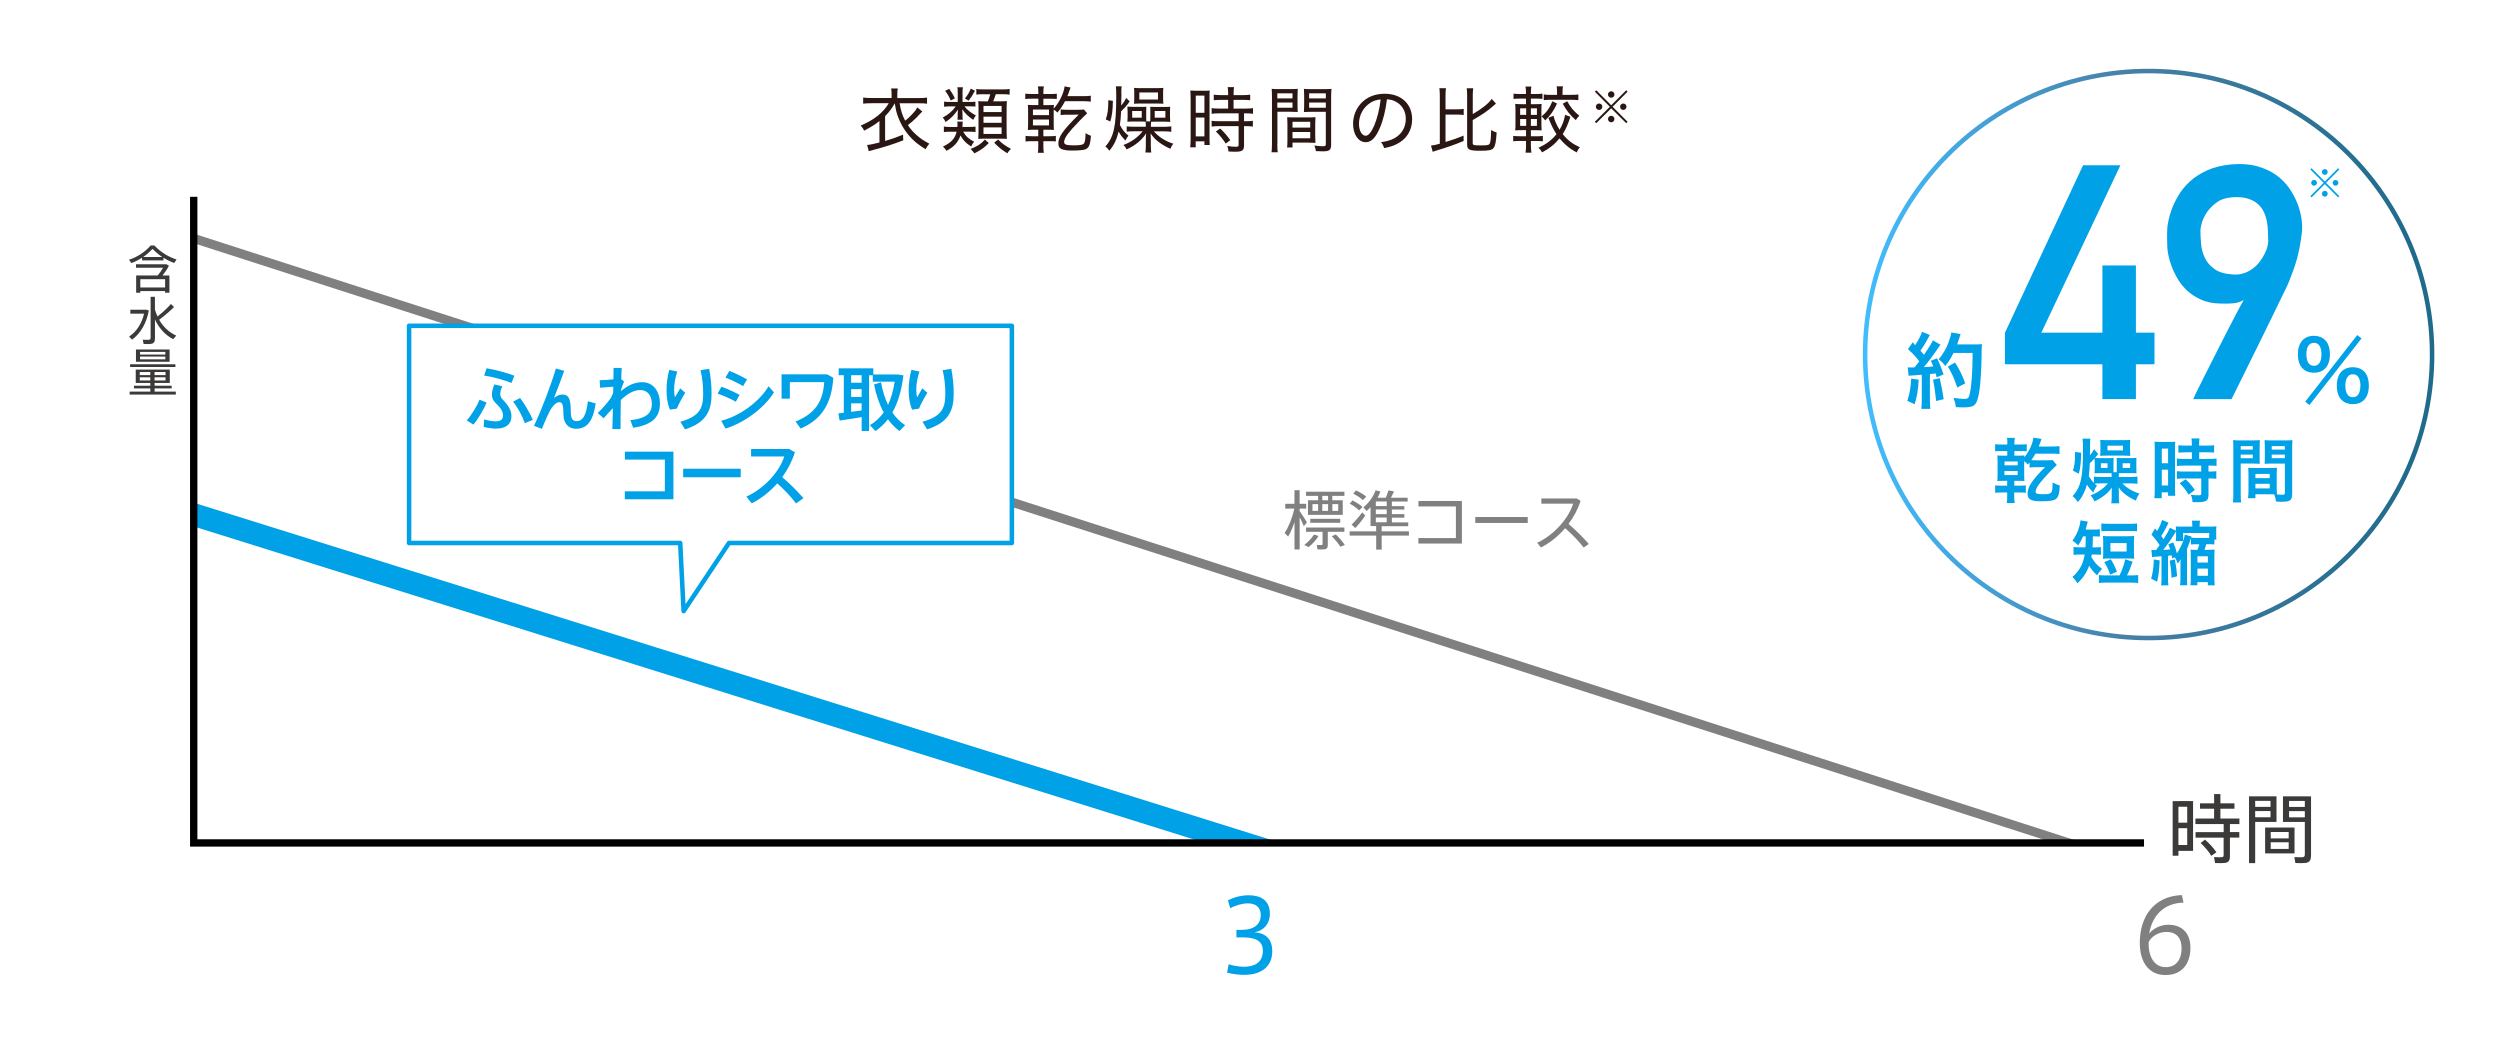<?xml version="1.0" encoding="UTF-8"?><svg xmlns="http://www.w3.org/2000/svg" xmlns:xlink="http://www.w3.org/1999/xlink" viewBox="0 0 551.43 228.73"><defs><style>.f{fill:#fff;}.g{fill:#3c3a39;}.h{stroke-linecap:round;stroke-linejoin:round;}.h,.i,.j,.k,.l{fill:none;}.h,.l{stroke:#00a1e7;}.m{fill:gray;}.n{fill:#00a1e7;}.o{clip-path:url(#d);}.i{stroke:gray;stroke-width:2px;}.i,.j,.l{stroke-miterlimit:10;}.j{stroke:#000;stroke-width:1.62px;}.p{fill:url(#e);}.l{stroke-width:5px;}.q{fill:#2a1713;}</style><clipPath id="d"><rect class="k" x="42.73" y="43.41" width="429.25" height="142.52"/></clipPath><linearGradient id="e" x1="410.89" y1="78.2" x2="536.95" y2="78.2" gradientTransform="matrix(1, 0, 0, 1, 0, 0)" gradientUnits="userSpaceOnUse"><stop offset="0" stop-color="#41bdff"/><stop offset=".46" stop-color="#4780a7"/><stop offset=".95" stop-color="#206b8b"/></linearGradient></defs><g id="a"/><g id="b"><g id="c"><g><rect class="f" y="0" width="551.43" height="228.73"/><g class="o"><g><line class="i" x1="35.55" y1="50.27" x2="464.25" y2="188.49"/><line class="l" x1="292.64" y1="191.71" x2="35.55" y2="111.26"/></g></g><g><path class="m" d="M288.27,115.21l-.68,.85c-.21-.52-.55-1.25-.92-1.96v7.1h-1.14v-6.06c-.41,1.26-.91,2.4-1.41,3.22l-.77-.81c.84-1.22,1.7-3.32,2.14-5.37h-2v-1.05h2.03v-3h1.14v3h1.45v1.05h-1.45v.54c.6,.87,1.25,1.87,1.6,2.48Zm2.56,3.02c-.53,.88-1.36,1.8-2.19,2.44l-.95-.47c.79-.6,1.6-1.42,2.13-2.29l1.01,.31Zm-.09-7.88v-.97h-2.66v-.92h8.46v.92h-2.67v.97h2.3v3.21h-7.67v-3.21h2.23Zm2.14,9.85c0,.55-.16,.85-.63,.95-.33,.06-1.11,.06-1.65,.03l-.17-.97c.35,.01,.91,.01,1.05,.01,.18,0,.24-.09,.24-.24v-2.68h-3.65v-.94h8.46v.94h-3.66v2.9Zm2.74-5.77v.89h-6.62v-.89h6.62Zm-6.13-1.75h1.25v-1.48h-1.25v1.48Zm3.45-2.34v-.97h-1.28v.97h1.28Zm0,2.34v-1.48h-1.28v1.48h1.28Zm1.7,5.2c.84,.82,1.51,1.61,1.99,2.33l-.99,.38c-.45-.72-1.09-1.5-1.88-2.33l.88-.38Zm.53-5.2v-1.48h-1.29v1.48h1.29Z"/><path class="m" d="M303.54,117.18v-1.14h-1.23v-4.16c-.27,.28-.57,.57-.87,.84l-.71-.81c1.22-1.04,2.17-2.31,2.68-3.76l1.07,.26c-.17,.48-.38,.94-.64,1.38h1.82c.26-.58,.47-1.18,.61-1.63l1.21,.24c-.17,.4-.43,.89-.68,1.39h3.69v.84h-3.48v1.01h2.75v.75h-2.75v1.02h2.75v.77h-2.75v1.04h3.61v.84h-5.86v1.14h6.01v.94h-6.01v3.08h-1.21v-3.08h-5.85v-.94h5.85Zm-5.22-6.8c.91,.47,1.66,.95,2.22,1.45-.7,.67-.72,.71-.77,.74-.5-.51-1.22-1.01-2.07-1.49l.63-.7Zm2.14,2.64l.68,.7c-.6,.91-1.55,2.09-2.21,2.75l-.81-.77c.67-.6,1.72-1.79,2.34-2.68Zm-1.38-4.86c.94,.44,1.7,.89,2.27,1.38l-.72,.77c-.54-.5-1.26-.97-2.13-1.42l.58-.72Zm6.79,3.46v-1.01h-2.4v1.01h2.4Zm0,1.78v-1.02h-2.4v1.02h2.4Zm0,1.8v-1.04h-2.4v1.04h2.4Z"/><path class="m" d="M322.45,110.51v9.38h-9.6v-1.21h8.28v-6.97h-8.26v-1.21h9.58Z"/><path class="m" d="M336.97,114.04v1.31h-11.56v-1.31h11.56Z"/><path class="m" d="M350.45,119.98l-1.14,.79c-1.07-1.41-2.67-3.05-4.09-4.26-1.53,1.78-3.37,3.25-5.33,4.25l-.82-1.04c3.85-1.79,7.01-5.59,7.92-8.62h-7.01v-1.15h7.77l.89,.51c-.58,1.82-1.51,3.55-2.67,5.1,1.53,1.31,3.22,2.97,4.47,4.42Z"/></g><g><path class="g" d="M36.05,57.44h-4.71v-.6c-.78,.51-1.59,.9-2.38,1.19l-.5-.75c1.67-.52,3.38-1.55,4.78-3.14h.8c1.5,1.59,3.24,2.56,4.9,3.1l-.52,.77c-.79-.29-1.59-.67-2.36-1.17v.59Zm-5.1,6.76v.37h-.92v-3.81h4.75c.44-.5,.86-1.11,1.18-1.7h-5.96v-.77h6.72l.54,.32c-.35,.7-.86,1.46-1.42,2.15h1.53v3.81h-.95v-.37h-5.47Zm5.47-.8v-1.81h-5.47v1.81h5.47Zm-.63-6.71c-.73-.49-1.45-1.08-2.15-1.79-.67,.71-1.35,1.3-2.06,1.79h4.21Z"/><path class="g" d="M31.93,68.31h.26l.64,.16c-.51,2.83-1.84,5.11-3.71,6.45l-.64-.69c1.63-1.07,2.79-2.86,3.3-5.05h-3.03v-.86h3.18Zm2.81,1.51c1.18-.95,2.32-2.02,2.96-2.77l.69,.68c-.79,.78-2.01,1.85-3.28,2.8,.91,1.62,2.22,2.8,3.77,3.5l-.69,.78c-1.69-.88-3.07-2.35-4.01-4.32v4.15c0,.71-.2,1.11-.88,1.21-.32,.05-1.06,.06-1.62,.02l-.19-.94c.48,.03,1.12,.03,1.34,.02,.31-.02,.39-.18,.39-.46v-9.02h.95v2.8c.16,.54,.34,1.05,.57,1.54Z"/><path class="g" d="M33.16,86.38v-.71h-3.61v-.59h3.61v-.61h-3.22v-2.95h7.51v2.95h-3.35v.61h3.77v.59h-3.77v.71h4.68v.65h-10.19v-.65h4.57Zm5.53-6.03v.6h-10v-.6h10Zm-1.28-3.26v2.71h-7.42v-2.71h7.42Zm-6.58,5.65h2.32v-.68h-2.32v.68Zm0,1.18h2.32v-.7h-2.32v.7Zm.06-5.71h5.58v-.59h-5.58v.59Zm0,1.05h5.58v-.61h-5.58v.61Zm5.62,3.48v-.68h-2.42v.68h2.42Zm0,1.18v-.7h-2.42v.7h2.42Z"/></g><g><path class="g" d="M480.5,176.69h3.23v10.98h-3.23v1.08h-1.27v-12.05h1.27Zm1.94,4.77v-3.51h-1.94v3.51h1.94Zm-1.94,1.22v3.71h1.94v-3.71h-1.94Zm9.98,.85v-1.76h-6.23v-1.22h4.12v-2.17h-3.11v-1.19h3.11v-2.04h1.39v2.04h3.1v1.19h-3.1v2.17h4.19v1.22h-2.09v1.76h2.07v1.22h-2.07v4.16c0,.81-.23,1.28-.99,1.41-.43,.07-1.51,.07-2.29,.05l-.23-1.32c.58,.03,1.46,.05,1.72,.03,.3-.03,.4-.18,.4-.45v-3.87h-6.19v-1.22h6.19Zm-4.12,1.66c1.09,.98,1.94,1.92,2.52,2.8l-1.14,.78c-.53-.91-1.32-1.85-2.35-2.83l.98-.75Z"/><path class="g" d="M497.43,175.65h4.7v5.65h-4.7v9.09h-1.36v-14.74h1.36Zm3.38,2.32v-1.32h-3.38v1.32h3.38Zm-3.38,.93v1.37h3.38v-1.37h-3.38Zm8.68,3.63v5.71h-6.49v-5.71h6.49Zm-5.25,2.4h3.96v-1.41h-3.96v1.41Zm0,2.32h3.96v-1.47h-3.96v1.47Zm8.31-11.59h.58v13.01c0,.96-.25,1.52-1.18,1.67-.45,.06-1.47,.05-2.27,.02l-.23-1.31c.63,.05,1.47,.05,1.76,.03,.43-.03,.55-.23,.55-.61v-7.17h-4.82v-5.65h5.61Zm-.79,2.32v-1.32h-3.48v1.32h3.48Zm-3.48,.93v1.37h3.48v-1.37h-3.48Z"/></g><path class="n" d="M280.63,209.84c0,2.74-1.72,5.19-6.22,5.19-.99,0-2.63-.18-3.75-.49l.35-1.85c.93,.33,2.38,.55,3.35,.55,2.3,0,4.19-.9,4.19-3.53,0-1.94-1.28-2.94-4.28-2.94h-1.55v-1.66h1.04c2.89,0,4.33-1.24,4.33-3.29,0-1.59-.99-2.56-2.8-2.56-1.26,0-2.76,.4-3.93,1.08l-.51-1.72c1.08-.64,2.89-1.15,4.53-1.15,2.69,0,4.72,1.08,4.72,4.13,0,2.14-1.39,3.75-3.44,4.04,2.82,.18,3.97,1.79,3.97,4.19Z"/><path class="m" d="M478.25,203.97c3.18,0,4.9,1.99,4.9,5.08,0,3.29-1.68,6.02-5.5,6.02-3.4,0-5.67-2.47-5.67-7.11,0-5.76,3.09-10.31,9.29-10.53l.35,1.66c-4.21,.11-6.88,2.71-7.57,6.84,.68-.95,2.36-1.96,4.17-1.96h.02Zm-.55,9.36c2.14,0,3.49-1.5,3.49-4.19,0-2.07-.95-3.58-3.38-3.58-1.77,0-3.33,1.08-3.88,2.23-.11,2.91,1.06,5.54,3.77,5.54Z"/><polyline class="j" points="472.91 185.93 42.73 185.93 42.73 43.41"/><g><g><polygon class="f" points="223.19 71.86 90.23 71.86 90.23 119.77 150.03 119.77 150.79 134.79 160.8 119.77 223.19 119.77 223.19 71.86"/><polygon class="h" points="223.19 71.86 90.23 71.86 90.23 119.77 150.03 119.77 150.79 134.79 160.8 119.77 223.19 119.77 223.19 71.86"/></g><g><path class="n" d="M107.34,88.79c-.53,1.33-1.91,3.68-2.92,4.87l-1.47-.93c1.04-1.12,2.42-3.44,2.81-4.56l1.58,.62Zm1.16-1.72c0-.62,.16-1.3,.54-2.28l1.77,.42c-.36,.76-.47,1.24-.47,1.68,0,.53,.22,.92,.62,1.33,1.26,1.3,1.85,2.36,1.85,3.6,0,1.6-1.04,2.72-3.4,2.72-.73,0-1.77-.12-2.73-.39l.12-1.66c.95,.32,1.85,.45,2.58,.45,1.04,0,1.57-.47,1.57-1.21,0-.95-.39-1.63-1.55-2.75-.59-.57-.9-1.12-.9-1.91Zm4.95-4.19l-.64,1.61c-1.29-.6-4.25-1.4-6.02-1.65l.53-1.61c1.86,.31,4.72,1.06,6.13,1.64Zm1.27,4.91c.99,1.27,2.25,3.48,2.81,4.82l-1.77,.73c-.53-1.54-1.55-3.44-2.58-4.76l1.54-.79Z"/><path class="n" d="M124.46,81.79c-.75,2-1.6,4.36-2.27,6.01,.6-.5,1.24-.78,1.8-.78,1.4,0,1.91,.78,1.91,3.8,0,1.69,.5,2.07,1.32,2.07,1.15,0,2.08-.96,2.45-4.38l1.72,.47c-.64,4.34-2.16,5.59-4.31,5.59-1.66,0-2.81-1.1-2.81-3.27s-.31-2.59-.9-2.59c-.4,0-.79,.23-1.26,.73-.26,.26-.59,.73-.76,1.07-.5,.93-1.37,2.89-1.82,4.1l-1.75-.7c1.54-3.09,3.93-9.48,4.83-12.62l1.85,.51Z"/><path class="n" d="M135.3,83.67c.02-.98,.03-1.85,.03-2.51h1.8c-.05,.65-.08,1.52-.09,2.5l.62,.48c-.2,.4-.47,1.18-.68,1.82l-.02,.31c1.4-1.16,2.87-1.97,4.7-1.97,2.36,0,3.9,1.92,3.9,4.75s-1.54,4.65-5.91,5.31l-.6-1.68c3.83-.42,4.73-1.77,4.73-3.61s-.99-3.04-2.55-3.04c-1.46,0-2.86,.84-4.3,2.2-.05,2.51-.06,5-.06,6.41h-1.8c.05-1.13,.08-2.79,.12-4.61-.62,.65-1.37,1.44-2.05,2.23l-1.29-1.15c1.01-.98,2.19-2.34,2.78-3.2,.29-.42,.48-.87,.62-1.33l.02-1.29c-.75,.08-1.97,.17-2.89,.23l-.12-1.66c.76,0,2.02-.08,3.04-.19Z"/><path class="n" d="M147.02,86.08c0-1.55,.22-3.12,.6-4.5l1.78,.37c-.47,1.34-.71,2.81-.71,3.99,0,.68,.08,1.3,.19,1.69,.25-.47,.82-1.44,1.15-1.97l1.12,.98c-.54,.81-1.5,2.55-1.85,3.49l-1.52,.23c-.53-1.15-.76-2.7-.76-4.27v-.02Zm9.4-4.72c.36,1.89,.53,3.51,.53,5.52,0,3.58-1.06,6.32-5.87,7.82l-1.01-1.68c4.28-1.18,5.03-3.03,5.03-6.12,0-1.81-.16-3.52-.59-5.24l1.91-.31Z"/><path class="n" d="M163.14,87.09l-.84,1.51c-1.1-.62-2.73-1.33-4.02-1.78l.85-1.52c1.32,.47,3.04,1.26,4,1.8Zm6.39-1.89l1.19,1.35c-2.16,3.46-6.52,6.69-10.69,7.98l-.95-1.72c4.11-1.04,8.35-4.14,10.44-7.6Zm-4.76-1.5l-.87,1.47c-1.07-.65-2.62-1.4-3.88-1.88l.85-1.48c1.37,.53,2.93,1.32,3.9,1.88Z"/><path class="n" d="M183.8,83.33c-.36,5.76-2.59,9.2-7.2,11.2l-1.13-1.55c4.47-1.8,6.1-4.62,6.32-8.69h-7.57v3.65h-1.83v-5.37h10.04l1.38,.76Z"/><path class="n" d="M186.12,91.03v-8.27h-1.13v-1.52h7.64v1.36h5.43l1.21,.19c-.39,3.24-1.18,5.99-2.44,8.19,.79,1.16,1.74,2.11,2.81,2.81l-1.24,1.29c-.95-.7-1.8-1.57-2.54-2.61-.79,1.02-1.71,1.91-2.78,2.61l-1.19-1.3c1.23-.73,2.22-1.68,3.03-2.82-.95-1.74-1.66-3.8-2.13-6.16l1.54-.48c.34,1.88,.85,3.55,1.55,4.98,.68-1.44,1.16-3.15,1.46-5.12h-4.83v-1.41h-.82v12.3h-1.63v-3.07c-1.6,.26-3.62,.59-4.86,.76l-.28-1.58c.34-.03,.75-.08,1.21-.14Zm3.93-6.61v-1.66h-2.31v1.66h2.31Zm0,3.13v-1.72h-2.31v1.72h2.31Zm0,2.98v-1.57h-2.31v1.88c.79-.09,1.6-.2,2.31-.31Z"/><path class="n" d="M200.43,86.08c0-1.55,.22-3.12,.6-4.5l1.78,.37c-.47,1.34-.71,2.81-.71,3.99,0,.68,.08,1.3,.19,1.69,.25-.47,.82-1.44,1.15-1.97l1.12,.98c-.54,.81-1.5,2.55-1.85,3.49l-1.52,.23c-.53-1.15-.76-2.7-.76-4.27v-.02Zm9.4-4.72c.36,1.89,.53,3.51,.53,5.52,0,3.58-1.06,6.32-5.87,7.82l-1.01-1.68c4.28-1.18,5.03-3.03,5.03-6.12,0-1.81-.16-3.52-.59-5.24l1.91-.31Z"/><path class="n" d="M148.54,99.62v10.51h-10.72v-1.75h8.83v-7.01h-8.81v-1.74h10.71Z"/><path class="n" d="M163.38,103.39v1.88h-12.69v-1.88h12.69Z"/><path class="n" d="M177.23,109.89l-1.65,1.15c-1.09-1.46-2.65-3.12-4.14-4.42-1.63,1.86-3.57,3.35-5.63,4.41l-1.18-1.49c4.14-1.88,7.4-5.73,8.35-8.85h-7.31v-1.66h8.39l1.27,.73c-.64,2.02-1.6,3.86-2.79,5.48,1.65,1.41,3.35,3.12,4.69,4.65Z"/></g></g></g><g><g><circle class="f" cx="473.92" cy="78.2" r="63.03"/><path class="p" d="M473.92,16.17c34.2,0,62.03,27.83,62.03,62.03s-27.83,62.03-62.03,62.03-62.03-27.83-62.03-62.03,27.83-62.03,62.03-62.03m0-1c-34.81,0-63.03,28.22-63.03,63.03s28.22,63.03,63.03,63.03,63.03-28.22,63.03-63.03-28.22-63.03-63.03-63.03h0Z"/></g><g><g><path class="n" d="M442.24,73.38l17.22-36.92h8.24l-17.44,36.92h13.47v-14.82h7.39v14.82h4.1v6.97h-4.1v7.67h-7.39v-7.67h-21.5v-6.97Z"/><path class="n" d="M483.76,88.03s.18-.43,.6-1.29c.43-.86,.98-1.97,1.66-3.34,.68-1.37,1.45-2.89,2.3-4.56,.85-1.67,1.68-3.32,2.51-4.95,.83-1.63,1.6-3.12,2.32-4.49,.72-1.37,1.3-2.44,1.75-3.22-.68,.4-1.46,.64-2.32,.72s-1.86,.1-2.99,.05c-1.56-.05-2.92-.33-4.08-.85-1.17-.52-2.17-1.17-3.02-1.94-.85-.78-1.56-1.64-2.12-2.6-.57-.95-1.02-1.89-1.36-2.79-.34-.91-.59-1.76-.74-2.55-.15-.79-.23-1.41-.23-1.86,0-.14,0-.4-.02-.78-.01-.38-.02-.8-.02-1.25s0-.93,.02-1.4c.01-.47,.04-.87,.09-1.2,.02-.16,.1-.58,.23-1.25s.37-1.48,.72-2.42c.35-.94,.85-1.95,1.49-3.02,.64-1.07,1.47-2.08,2.49-3.02,1.03-.94,2.29-1.76,3.78-2.44,1.5-.68,3.27-1.12,5.32-1.31,2.15-.19,4.04-.06,5.68,.39,1.64,.45,3.05,1.1,4.23,1.94,1.18,.85,2.16,1.84,2.93,2.97s1.38,2.28,1.82,3.45c.44,1.17,.72,2.3,.87,3.39,.14,1.1,.16,2.03,.07,2.81-.14,1.16-.29,2.19-.46,3.09s-.36,1.77-.58,2.6c-.23,.83-.48,1.64-.76,2.44-.28,.8-.61,1.67-.99,2.62-.09,.26-.35,.83-.76,1.7-.41,.87-.93,1.94-1.56,3.2-.63,1.26-1.31,2.66-2.05,4.21-.74,1.54-1.5,3.09-2.28,4.65-1.82,3.68-3.84,7.78-6.08,12.31h-8.45Zm1.59-37.34c0,.92,.05,1.93,.14,3.04,.09,1.11,.37,2.15,.83,3.13,.46,.98,1.18,1.82,2.17,2.51,.99,.7,2.38,1.09,4.17,1.18,.9,.05,1.71-.06,2.44-.34,.73-.27,1.38-.63,1.95-1.08,.57-.45,1.05-.95,1.47-1.52,.41-.57,.75-1.13,1.03-1.68,.27-.55,.47-1.07,.58-1.54,.12-.47,.18-.85,.18-1.13-.02-.59-.04-1.25-.05-1.98-.01-.73-.08-1.47-.21-2.23-.13-.75-.35-1.48-.65-2.17-.31-.7-.74-1.3-1.31-1.82-.57-.52-1.29-.93-2.17-1.22s-1.99-.41-3.31-.34c-1.46,.07-2.66,.44-3.59,1.1-.93,.66-1.67,1.39-2.21,2.19s-.92,1.58-1.13,2.33-.32,1.27-.32,1.56Z"/></g><g><path class="n" d="M442.77,97.76c0-.56-.02-.85-.09-1.18h1.75c-.09,.4-.11,.67-.11,1.19v.28h1.22c.76,0,1.08-.02,1.5-.08v1.58c-.39-.05-.62-.06-1.41-.06h-1.32v1.02h.74c.82,0,1.14-.02,1.49-.05-.02,.19-.03,.23-.03,.42,1.07-1.33,1.87-3.08,2-4.35l1.79,.29q-.08,.22-.25,.71c-.09,.26-.19,.5-.36,.96h2.89c.74,0,1.22-.03,1.69-.09v1.75c-.5-.06-1.11-.09-1.67-.09h-3.64c-.31,.56-.48,.85-.9,1.44,.29,.03,.53,.03,1.01,.03h2.4c.57,0,.91-.02,1.27-.06l.94,1.11q-.15,.14-.5,.46c-.79,.73-2.27,2.34-3.09,3.34-.67,.79-1.1,1.61-1.1,2.06s.34,.57,1.53,.57c2.12,0,2.2-.09,2.23-2.58,.6,.33,1.07,.51,1.58,.65-.06,1.62-.26,2.4-.71,2.86-.5,.48-1.35,.63-3.5,.63s-2.89-.46-2.89-1.64c0-1.52,.88-2.88,3.85-5.91-.28,.02-.56,.03-1.04,.03h-1.01c-.65,0-.94,.02-1.36,.08v-1.11c-.14,.15-.2,.23-.39,.45-.28-.33-.39-.42-.8-.76v2.71c0,1.01,.02,1.3,.05,1.69-.43-.03-.74-.05-1.49-.05h-.74v1.07h1.13c.68,0,1-.02,1.41-.08v1.64c-.43-.05-.68-.06-1.41-.06h-1.15v.74c0,.77,.03,1.13,.11,1.58h-1.75c.08-.43,.09-.79,.09-1.58v-.74h-1.24c-.65,0-.97,.02-1.41,.08v-1.66c.4,.06,.73,.08,1.41,.08h1.24v-1.07h-.68c-.7,0-1.02,.02-1.5,.05,.05-.48,.06-.9,.06-1.7v-2.46c0-.71-.02-1.02-.06-1.49,.45,.05,.7,.05,1.5,.05h.7v-1.02h-1.27c-.76,0-.96,.02-1.41,.06v-1.58c.42,.06,.71,.08,1.44,.08h1.24v-.29Zm-.65,7.02h2.92v-.87h-2.92v.87Zm.02-2.14h2.91v-.85h-2.91v.85Z"/><path class="n" d="M463.32,106.62c-.51,0-.96,.02-1.33,.06,.2,.19,.28,.25,.56,.43-.39,.51-.53,.76-.83,1.55-.67-.7-1.01-1.11-1.39-1.78-.23,.79-.42,1.31-.77,2.01-.39,.77-.65,1.18-1.24,1.86-.4-.6-.67-.9-1.16-1.31,.97-1.07,1.52-2.12,1.84-3.67,.33-1.47,.45-3.31,.45-6.78,0-1.38-.02-1.64-.11-2.23h1.73c-.05,.36-.06,.71-.06,1.14v.88c0,.45-.02,.73-.03,1.66,.43-.49,.67-.87,.9-1.36l.93,1.04q-.16,.17-.4,.51c-.08,.09-.16,.19-.31,.37,.26,.03,.59,.05,.94,.05h2.18c.43,0,.76-.01,.99-.05-.03,.29-.03,.57-.03,.96v2.2h.71c0-.14,.01-.45,.01-.71v-1.47c0-.46-.01-.7-.03-.97,.29,.02,.54,.03,.97,.03h2.43c.46-.02,.79-.03,.98-.05-.03,.23-.03,.46-.03,.94v1.52c0,.42,0,.57,.03,.96-.26-.03-.48-.05-.87-.05h-2.57c-.17,0-.23,0-.43,.02-.03,.2-.03,.36-.03,.57v.26h2.48c.6,0,1.16-.03,1.64-.09v1.59c-.46-.06-.99-.09-1.62-.09h-1.72c.91,.97,2.32,1.81,3.76,2.24-.39,.6-.53,.9-.77,1.55-.79-.34-1.55-.77-2.17-1.24-.74-.54-1.19-1-1.64-1.7,.03,.31,.05,.65,.05,1.3v.98c0,.43,.03,.88,.09,1.27h-1.76c.05-.39,.09-.88,.09-1.24v-1.04c0-.57,0-.79,.03-1.19-.79,1.19-2.1,2.23-3.82,3.03-.26-.57-.45-.85-.87-1.32,1.47-.53,2.97-1.56,3.82-2.65h-1.61Zm-6.08-2.8c.33-.99,.46-2.04,.46-3.54,0-.12-.02-.32-.02-.59l1.35,.17c0,1.98-.14,3.34-.5,4.63l-1.3-.67Zm8.53,1.13c0-.22-.02-.36-.03-.57-.2-.02-.29-.02-.46-.02h-2.43c-.42,0-.62,.02-.85,.05,.03-.29,.05-.63,.05-1.02v-1.35c0-.34-.01-.56-.05-.93-.37,.43-.59,.65-1.05,1.08-.03,.93-.12,2.1-.22,2.83,.36,.6,.73,1.11,1.13,1.52v-1.41c.48,.06,.93,.08,1.64,.08h2.27v-.26Zm-2.48-6.82c0-.48-.02-.77-.06-1.11,.36,.05,.65,.06,1.19,.06h4.08c.7,0,1.08-.02,1.38-.06-.03,.29-.05,.6-.05,1.08v1.38c0,.43,.02,.7,.05,1.07-.36-.03-.74-.05-1.28-.05h-4.15c-.54,0-.91,.02-1.22,.05,.05-.28,.06-.63,.06-1.08v-1.33Zm.11,5.09h1.47v-1.04h-1.47v1.04Zm1.45-3.88h3.42v-1.04h-3.42v1.04Zm3.34,3.88h1.66v-1.04h-1.66v1.04Z"/><path class="n" d="M475.28,98.99c0-.7-.02-1.1-.06-1.56,.34,.03,.63,.05,1.36,.05h1.87c.7,0,.97-.01,1.35-.05-.05,.36-.05,.63-.05,1.53v8.85c0,.82,.02,1.16,.05,1.55h-1.58v-.77h-1.41v1.3h-1.62c.06-.48,.09-1.02,.09-1.84v-9.05Zm1.55,3.19h1.39v-3.23h-1.39v3.23Zm0,4.9h1.39v-3.48h-1.39v3.48Zm5.32-7.32q-1.28,.03-1.66,.08v-1.64c.43,.06,.93,.09,1.61,.09h1.36v-.42c0-.43-.03-.77-.09-1.16h1.78c-.05,.36-.08,.68-.08,1.16v.42h1.69c.67,0,1.18-.03,1.61-.09v1.64c-.43-.06-.9-.08-1.59-.08h-1.7v1.47h2.14c.74,0,1.3-.03,1.69-.09v1.64c-.42-.06-.84-.08-1.52-.08h-.26v1.31h.2c.74,0,1.16-.01,1.53-.08v1.69c-.45-.08-.83-.09-1.53-.09h-.2v3.5c0,.9-.16,1.27-.62,1.49-.39,.17-.93,.25-1.7,.25q-.14,0-1.21-.02c-.03-.67-.14-1.13-.37-1.62,.39,.06,1.19,.12,1.73,.12,.48,0,.57-.08,.57-.42v-3.3h-3.7c-.57,0-1.16,.03-1.66,.09v-1.69c.4,.06,.88,.08,1.69,.08h3.67v-1.31h-3.67c-.65,0-1.22,.03-1.7,.08v-1.64c.39,.06,.97,.09,1.72,.09h1.59v-1.47h-1.32Zm.6,9.36c-.62-1.04-1.21-1.78-1.98-2.54l1.31-.87c.76,.68,1.38,1.39,2.03,2.37l-1.36,1.04Z"/><path class="n" d="M494.24,108.93c0,.93,.03,1.49,.09,1.9h-1.81c.06-.46,.09-.96,.09-1.92v-10.1c0-.8-.02-1.24-.06-1.73,.43,.05,.84,.06,1.59,.06h2.74c.8,0,1.16-.02,1.58-.06-.03,.5-.05,.83-.05,1.44v2.37c0,.71,.02,1.07,.05,1.41-.4-.03-.88-.05-1.42-.05h-2.8v6.68Zm0-9.76h2.66v-.77h-2.66v.77Zm0,1.89h2.66v-.79h-2.66v.79Zm7.94,6.65c0,.59,.02,.94,.05,1.35,.34,.03,.9,.08,1.18,.08,.43,0,.57-.11,.57-.42v-6.47h-3.05c-.54,0-1.04,.02-1.42,.05,.03-.45,.05-.74,.05-1.41v-2.37c0-.53-.02-.96-.05-1.44,.42,.05,.79,.06,1.58,.06h2.97c.77,0,1.16-.02,1.59-.06-.05,.56-.06,.94-.06,1.72v10.13c0,.93-.19,1.33-.74,1.56-.33,.14-.79,.19-1.75,.19-.22,0-.28,0-1.07-.05-.09-.7-.17-.97-.4-1.59-.45-.02-.74-.02-.87-.02h-3.28v.87h-1.64c.06-.37,.11-.99,.11-1.55v-3.78c0-.54-.02-.97-.05-1.39,.45,.05,.8,.06,1.44,.06h3.45c.65,0,.99-.01,1.44-.06-.03,.4-.05,.79-.05,1.39v3.14Zm-4.7-2.24h3.16v-.93h-3.16v.93Zm0,2.26h3.16v-1.01h-3.16v1.01Zm3.6-8.56h2.89v-.77h-2.89v.77Zm0,1.89h2.89v-.79h-2.89v.79Z"/><path class="n" d="M459.47,118.3c-.37,.87-.54,1.19-1.08,2-.4-.43-.85-.8-1.27-1.05,.77-1.04,1.19-1.92,1.56-3.26,.14-.54,.16-.65,.22-1.21l1.62,.28c-.06,.16-.17,.51-.29,1.02-.06,.26-.11,.43-.2,.73h1.76c.65,0,1.01-.02,1.38-.08v1.64c-.4-.05-.83-.06-1.39-.06h-.14c-.02,1.07-.05,1.89-.08,2.43h.54c.59,0,.9-.02,1.3-.08v1.72c-.42-.05-.76-.06-1.35-.06h-.67c-.03,.22-.05,.29-.09,.54,.7,1.21,1.27,1.84,2.37,2.62-.54,.59-.77,.88-1.11,1.42-.8-.74-1.27-1.32-1.75-2.12-.54,1.53-1.3,2.68-2.57,3.88-.36-.56-.71-1.02-1.1-1.41,1.5-1.27,2.35-2.82,2.69-4.94h-.96c-.68,0-1.05,.02-1.5,.09v-1.76c.45,.08,.77,.09,1.52,.09h1.11c.03-.51,.06-1.32,.06-2.43h-.59Zm8.05,8.62c.6-1.28,.9-2.12,1.25-3.57l1.62,.54c-.42,1.27-.73,2.03-1.24,3.03h.91c.73,0,1.07-.01,1.56-.08v1.75c-.48-.06-.84-.08-1.56-.08h-5.54c-.73,0-1.08,.02-1.56,.08v-1.75c.5,.06,.84,.08,1.56,.08h2.99Zm-4.02-11.46c.46,.06,.8,.08,1.56,.08h4.75c.76,0,1.1-.01,1.56-.08v1.72c-.5-.05-.87-.06-1.56-.06h-4.75c-.68,0-1.08,.02-1.56,.06v-1.72Zm7.19,6.38c0,.65,0,.94,.06,1.41-.46-.05-.85-.06-1.47-.06h-3.96c-.6,0-1.04,.02-1.47,.06,.05-.48,.06-.79,.06-1.41v-2.18c0-.63-.02-.96-.06-1.44,.42,.05,.84,.06,1.56,.06h3.78c.71,0,1.13-.02,1.56-.06-.05,.46-.06,.77-.06,1.44v2.18Zm-5.26,4.9c-.37-1.1-.71-1.86-1.28-2.75l1.44-.63c.65,1.07,.96,1.72,1.35,2.75l-1.5,.63Zm.08-5.09h3.56v-1.86h-3.56v1.86Z"/><path class="n" d="M476.37,123.62c-.12,2.27-.23,3.17-.57,4.69l-1.32-.67c.37-1.25,.54-2.48,.59-4.25l1.3,.23Zm2.75-.46l-.12-.67c-.33,.05-.45,.06-.79,.09v4.78c0,.93,.01,1.3,.08,1.75h-1.61c.08-.48,.09-.85,.09-1.75v-4.67c-1.58,.11-1.83,.14-2.09,.2l-.14-1.62c.25,.05,.4,.06,.73,.06h.29c.37-.5,.48-.65,.79-1.08-.5-.79-1.18-1.67-1.79-2.34l.77-1.35,.48,.56c.54-.91,.91-1.76,1.07-2.44l1.45,.63c-.59,1.19-1.07,2.07-1.62,2.92,.28,.36,.34,.46,.51,.71,.77-1.22,1.19-1.98,1.39-2.55l1.36,.7c0-.53-.02-.7-.06-.98,.33,.03,.74,.05,1.36,.05h2.29v-.25c0-.48-.03-.77-.08-1.07h1.78c-.06,.33-.08,.62-.08,1.1v.22h2.24c.71,0,1.11-.02,1.47-.08-.05,.31-.06,.59-.06,1.04v.91c0,.45,.02,.7,.06,.99h-.46v1.08c-.36-.05-.62-.06-1.08-.06h-.71c-.14,.53-.19,.68-.39,1.24h.88c.6,0,.93-.02,1.36-.05-.05,.43-.06,.79-.06,1.44v4.83c0,.67,.03,1.08,.09,1.61h-1.53v-.71h-2.31v.7h-1.53c.06-.46,.08-.76,.08-1.47v-5.01c0-.68-.02-.96-.06-1.38,.39,.03,.67,.05,1.33,.05h.19c.16-.36,.31-.79,.42-1.24h-.71c-.5,0-.79,.02-1.13,.06v-1.39q-.42,1.27-.88,2.37v7.02c0,.29,.02,.67,.05,.99h-1.58c.08-.45,.09-.9,.09-1.76v-2.58c0-.5,0-.65,.05-1.42-.19,.36-.36,.6-.63,.96-.16-.43-.37-.9-.65-1.36l-.59,.23Zm.23-3.54c.42,.99,.6,1.55,.82,2.43,.34-.53,.73-1.19,1.04-1.89,.36-.8,.51-1.27,.7-2.23l1.49,.43-.09,.23c.4,.05,.63,.06,1.15,.06h2.83v-1.08h-5.76v1.78h-1.61c.05-.34,.06-.63,.06-1.02v-1.13c-.11,.16-.22,.31-.43,.67-.74,1.21-1.69,2.55-2.41,3.42,.73-.03,1.11-.06,1.55-.12-.12-.36-.2-.57-.42-1.11l1.1-.43Zm.36,3.76c.28,1.52,.39,2.31,.5,3.73l-1.22,.33c-.06-1.45-.16-2.31-.4-3.78l1.13-.28Zm4.98,.7h2.31v-1.39h-2.31v1.39Zm0,2.92h2.31v-1.58h-2.31v1.58Z"/></g></g><path class="n" d="M423.21,83.76c-.13,2.28-.38,3.81-.89,5.4l-1.62-.75c.51-1.57,.75-2.83,.86-4.91l1.66,.25Zm-2.43-2.75c.27,.04,.42,.05,.78,.05,.13,0,.31,0,.73-.02,.62-.77,.69-.86,1.06-1.33-.98-1.26-1.17-1.46-2.5-2.7l1.04-1.51c.26,.31,.37,.42,.55,.64,.69-1.06,1.33-2.3,1.51-2.95l1.73,.71c-.11,.16-.18,.29-.38,.66-.42,.84-1.24,2.17-1.7,2.79,.31,.36,.51,.58,.77,.91,1.19-1.71,1.71-2.59,1.97-3.19l1.68,.97c-.18,.2-.29,.38-.6,.84-1.02,1.51-2.3,3.21-3.08,4.1,1.08-.05,1.15-.05,2.08-.16-.16-.46-.24-.64-.53-1.24l1.37-.55c.47,.93,.97,2.15,1.44,3.56l-1.53,.64c-.09-.42-.13-.57-.2-.86-.55,.05-.97,.11-1.29,.13v5.74c0,.91,.04,1.4,.11,1.95h-2.01c.07-.55,.11-1.04,.11-1.95v-5.58c-.78,.05-1.35,.09-1.71,.13-.78,.05-.84,.05-1.19,.11l-.2-1.88Zm7.06,2.39c.38,1.6,.67,3.12,.88,4.65l-1.66,.4c-.13-1.4-.38-3.25-.69-4.69l1.48-.36Zm3.04-5.54c-.66,1.31-.97,1.82-1.82,2.88-.37-.57-.78-.99-1.46-1.48,.91-1.04,1.68-2.33,2.15-3.63,.35-.91,.57-1.7,.66-2.3l2.04,.36q-.09,.24-.24,.75c-.24,.75-.31,.97-.53,1.53h3.98c.77,0,1.09-.02,1.5-.07q-.07,.58-.09,3.17c-.02,2.08-.22,5.25-.42,6.75-.29,2.1-.62,3.1-1.22,3.57-.42,.33-1.15,.47-2.33,.47-.47,0-1.04-.02-1.7-.07-.09-.8-.22-1.26-.51-2.04,.93,.16,1.75,.24,2.39,.24,.82,0,1.02-.22,1.24-1.35,.37-1.77,.58-5,.58-8.79h-4.21Zm.84,7.62c-.77-2.22-1.13-3.04-2.08-4.63l1.59-.88c1.08,1.71,1.55,2.7,2.24,4.58l-1.75,.93Z"/><path class="n" d="M507.91,81.29c-.69-.67-1.06-1.79-1.06-3.15,0-2.55,1.31-4.07,3.54-4.07,1,0,1.86,.33,2.46,.93,.69,.67,1.06,1.77,1.06,3.14s-.36,2.48-1.06,3.15c-.62,.62-1.46,.93-2.46,.93s-1.86-.31-2.48-.93Zm12.03-7.38l.95,.73-11.49,14.7-.93-.75,11.47-14.68Zm-11.21,4.19c0,1.68,.58,2.59,1.66,2.59s1.66-.91,1.66-2.55c0-.66-.13-1.31-.33-1.7-.31-.57-.73-.82-1.33-.82-1.06,0-1.66,.89-1.66,2.48Zm7.77,10.12c-.69-.67-1.06-1.77-1.06-3.16s.37-2.44,1.06-3.14c.62-.6,1.48-.93,2.48-.93s1.86,.33,2.46,.93c.69,.67,1.06,1.77,1.06,3.14s-.36,2.48-1.06,3.16c-.62,.62-1.46,.93-2.46,.93s-1.86-.31-2.48-.93Zm1.31-5.09c-.33,.46-.49,1.08-.49,1.9,0,1.68,.58,2.59,1.66,2.59s1.66-.91,1.66-2.68c0-.73-.18-1.39-.49-1.82-.31-.4-.64-.56-1.17-.56s-.88,.16-1.17,.58Z"/><path class="n" d="M515.73,37.1l.27,.27-2.94,2.96,2.94,2.94-.27,.27-2.94-2.92-2.93,2.92-.27-.27,2.94-2.94-2.94-2.96,.27-.27,2.93,2.94,2.94-2.94Zm-4.68,3.22c0,.36-.28,.64-.63,.64s-.64-.29-.64-.64,.28-.63,.64-.63,.63,.28,.63,.63Zm2.37,2.42c0,.35-.29,.64-.63,.64s-.64-.31-.64-.64,.3-.64,.58-.64c0,0,.02,0,.02,0t.02,0l.02-.02c.35,0,.63,.28,.63,.64Zm0-4.81c0,.36-.28,.64-.63,.64s-.64-.29-.64-.64,.29-.63,.64-.63,.63,.28,.63,.63Zm2.36,2.4c0,.35-.28,.63-.63,.63s-.63-.28-.63-.63,.28-.63,.63-.63,.63,.28,.63,.63Z"/></g><g><path class="q" d="M203.46,24.58c-.21,.18-.3,.29-1.26,1.31-.53,.54-1.28,1.2-1.94,1.7,.59,.9,1.06,1.44,1.79,2.1,.96,.86,1.63,1.31,2.93,2-.37,.43-.58,.75-.82,1.23-1.68-1.04-2.64-1.82-3.71-3.07-1.07-1.26-1.91-2.74-2.47-4.34-.29-.88-.43-1.47-.62-2.72-.64,1.15-1.22,1.9-2.13,2.83v5.47c1.39-.4,2.48-.78,3.95-1.39l.06,1.25c-2.24,.86-3.86,1.39-6.55,2.1-.51,.13-.67,.18-1.06,.3l-.37-1.38c.56-.03,1.36-.19,2.72-.54v-4.74c-1.02,.82-1.58,1.17-3.38,2.13-.26-.54-.29-.59-.75-1.12,2.99-1.28,4.99-2.88,6.18-4.93h-3.78c-.86,0-1.38,.03-1.86,.1v-1.36c.54,.08,1.06,.11,1.87,.11h4.4v-.83c0-.5-.03-.85-.1-1.28h1.46c-.06,.38-.1,.77-.1,1.3v.82h4.69c.83,0,1.36-.03,1.87-.11v1.36c-.45-.08-.94-.1-1.86-.1h-4.19c.27,1.62,.59,2.62,1.22,3.84,.51-.38,1.04-.88,1.58-1.46,.56-.58,.75-.85,1.12-1.46l1.07,.88Z"/><path class="q" d="M214.09,22.48c.62,0,.77,0,1.06-.06v1.09c-.29-.03-.51-.05-1.04-.05h-1.38c.64,.8,1.28,1.31,2.53,2.02-.21,.24-.42,.56-.59,.96-1.17-.82-1.73-1.36-2.42-2.32,.03,.29,.05,.67,.05,.98v.48c0,.37,.02,.62,.06,.83h-1.18c.05-.27,.06-.46,.06-.82v-.48c0-.29,.02-.51,.05-.91-.91,1.28-1.46,1.84-2.72,2.72-.26-.54-.32-.62-.62-.99,1.3-.7,2.15-1.44,2.85-2.46h-1.26c-.58,0-.94,.02-1.3,.08v-1.14c.37,.06,.67,.08,1.31,.08h1.7v-2.18c0-.43-.02-.72-.08-1.06h1.22c-.05,.3-.08,.64-.08,1.06v2.18h1.79Zm-1.65,6.55c.58,1.02,1.18,1.58,2.43,2.23-.27,.32-.45,.58-.66,1.06-1.22-.8-1.74-1.36-2.35-2.43-.59,1.58-1.42,2.48-3.09,3.38-.32-.48-.45-.64-.79-.94,1.81-.85,2.67-1.78,3.03-3.28h-1.36c-.67,0-1.04,.02-1.46,.08v-1.22c.42,.06,.8,.1,1.46,.1h1.52c.03-.22,.03-.34,.03-.53,0-.27-.02-.43-.06-.66h1.23c-.05,.18-.05,.22-.06,.7-.02,.14-.02,.26-.05,.48h1.5c.62,0,1.09-.03,1.41-.08v1.2c-.38-.05-.88-.08-1.46-.08h-1.28Zm-3.07-9.44c.58,.82,.88,1.31,1.26,2.1l-.93,.48c-.34-.83-.67-1.42-1.23-2.13l.9-.45Zm5.67,.43c-.54,1.01-.86,1.52-1.39,2.19l-.82-.5c.61-.72,.93-1.26,1.3-2.16l.91,.46Zm3.07,11.52c-.99,1.04-1.78,1.58-3.2,2.29-.27-.4-.38-.53-.82-.98,1.49-.58,2.27-1.09,3.15-2.06l.86,.75Zm-1.26-10.76c-.72,0-1.09,.02-1.5,.1v-1.26c.46,.08,.8,.1,1.6,.1h4.15c.78,0,1.18-.02,1.6-.1v1.26c-.45-.08-.83-.1-1.6-.1h-1.46c-.18,.59-.37,1.09-.58,1.57h1.55c.75,0,1.14-.02,1.47-.06-.03,.38-.05,.88-.05,1.49v5.28c0,.62,.02,1.14,.05,1.57-.54-.03-.88-.05-1.36-.05h-3.6c-.53,0-.78,.02-1.34,.05,.03-.45,.05-.91,.05-1.46v-5.36c0-.62-.02-1.1-.06-1.5,.38,.03,.7,.05,1.39,.05h.72c.26-.58,.38-.99,.54-1.57h-1.57Zm.08,3.94h3.99v-1.36h-3.99v1.36Zm0,2.37h3.99v-1.36h-3.99v1.36Zm0,2.45h3.99v-1.44h-3.99v1.44Zm3.23,1.23c.9,.91,1.54,1.38,2.83,2.06-.34,.32-.56,.59-.8,.98-1.28-.8-1.97-1.36-2.9-2.34l.86-.7Z"/><path class="q" d="M229.02,20.35c0-.62-.02-.94-.1-1.3h1.33c-.08,.42-.11,.72-.11,1.31v.38h1.52c.7,0,1.02-.02,1.44-.08v1.18c-.42-.05-.67-.06-1.41-.06h-1.55v1.41h.86c.8,0,1.1-.02,1.47-.05-.03,.22-.05,.43-.05,.82,1.2-1.31,2.23-3.39,2.4-4.91l1.33,.26c-.08,.18-.13,.29-.26,.67-.19,.59-.26,.75-.46,1.23h3.5c.74,0,1.2-.03,1.67-.1v1.31c-.46-.06-1.06-.1-1.65-.1h-4.03c-.56,1.04-.96,1.66-1.68,2.51-.26-.26-.43-.42-.82-.64v2.9c0,.96,.02,1.25,.05,1.57-.42-.03-.77-.05-1.47-.05h-.86v1.44h1.34c.71,0,1.02-.02,1.41-.08v1.23c-.46-.05-.69-.06-1.41-.06h-1.34v1.07c0,.69,.02,1.09,.1,1.5h-1.33c.08-.42,.1-.75,.1-1.5v-1.07h-1.39c-.64,0-1.01,.02-1.41,.08v-1.25c.4,.06,.74,.08,1.41,.08h1.39v-1.44h-.8c-.64,0-1.06,.02-1.5,.06,.05-.5,.06-.91,.06-1.62v-2.42c0-.67-.02-1.04-.06-1.5,.4,.03,.75,.05,1.5,.05h.82v-1.41h-1.47c-.69,0-.98,.02-1.41,.08v-1.2c.43,.06,.74,.08,1.42,.08h1.46v-.4Zm-1.18,5.04h3.54v-1.23h-3.54v1.23Zm0,2.27h3.54v-1.3h-3.54v1.3Zm11.97-2.67q-.8,.72-1.71,1.68c-1.44,1.49-1.97,2.1-2.61,2.93-.48,.64-.78,1.31-.78,1.74,0,.26,.18,.48,.45,.56,.34,.11,.85,.16,1.68,.16,1.17,0,1.86-.1,2.13-.3,.32-.26,.46-.93,.48-2.4,.43,.29,.8,.46,1.18,.58-.1,1.54-.3,2.29-.77,2.72-.27,.26-.66,.38-1.28,.45-.59,.06-1.34,.1-1.95,.1-2.37,0-3.19-.38-3.19-1.52,0-1.52,.94-2.87,4.5-6.42-.37,.02-.69,.03-1.3,.03h-1.36c-.64,0-.9,.02-1.33,.08v-1.25c.4,.06,.69,.08,1.34,.08h2.56c.58,0,.9-.02,1.23-.06l.72,.85Z"/><path class="q" d="M247.41,19.06c-.05,.37-.08,.78-.08,1.23,0,.06,0,.21,.02,.46v.35c0,.4-.02,.8-.05,2.16,.54-.61,.85-1.07,1.09-1.66l.79,.75q-.08,.11-.22,.3s-.06,.1-.14,.21c-.42,.56-.79,.98-1.54,1.7-.08,1.47-.13,2.11-.26,3.01,.53,1.04,1.06,1.7,1.89,2.35-.3,.37-.43,.59-.67,1.09-.75-.78-1.1-1.26-1.5-1.97-.45,1.78-1.06,3.04-2.05,4.21-.3-.45-.48-.62-.88-.94,1.87-2.06,2.4-4.5,2.4-11,0-1.3-.02-1.66-.08-2.26h1.3Zm-3.51,7.28c.43-1.2,.56-2.16,.56-4.23l1.01,.13c-.02,2.06-.19,3.36-.58,4.56l-.99-.46Zm9.8,.45c.03-.3,.03-.54,.03-.91v-1.3c0-.53,0-.78-.03-1.02,.29,.02,.59,.03,1.07,.03h2.29c.51,0,.82-.02,1.06-.05-.03,.3-.05,.53-.05,.96v1.38c0,.42,.02,.62,.05,1.01-.3-.03-.61-.05-1.02-.05h-2.34c-.27,0-.58,.02-.86,.03-.03,.26-.05,.53-.05,.83v.27h2.91c.64,0,1.15-.03,1.6-.1v1.2c-.48-.06-.96-.1-1.6-.1h-2.26c.45,.53,1.2,1.18,1.84,1.58,.77,.5,1.55,.86,2.46,1.15-.29,.34-.37,.5-.64,1.12-.91-.4-1.71-.85-2.43-1.38-.86-.64-1.38-1.18-1.94-2.03,.03,.43,.05,.83,.05,1.46v1.33c0,.54,.03,.99,.1,1.44h-1.3c.06-.45,.1-.94,.1-1.41v-1.38c0-.69,.02-1.06,.08-1.44-1.01,1.54-2.39,2.66-4.32,3.55-.19-.4-.35-.62-.69-.99,1.67-.61,3.14-1.65,4.23-3.01h-2.05c-.54,0-.99,.02-1.47,.08v-1.17c.43,.06,.86,.08,1.58,.08h2.64v-.26c0-.35-.02-.69-.05-.85-.22-.02-.54-.03-.88-.03h-2.13c-.48,0-.77,.02-1.01,.05,.03-.3,.05-.61,.05-1.04v-1.23c0-.4-.02-.77-.05-1.07,.3,.03,.67,.05,1.14,.05h1.94c.53,0,.82,0,1.1-.03-.02,.34-.03,.62-.03,1.01v1.3c0,.4,0,.54,.02,.93h.86Zm-3.97-.83h2.11v-1.47h-2.11v1.47Zm.46-5.46c0-.5-.02-.72-.06-1.12,.4,.05,.72,.06,1.33,.06h3.68c.74,0,1.15-.02,1.47-.06-.05,.32-.06,.61-.06,1.07v1.34c0,.43,.02,.64,.06,1.09-.38-.03-.8-.05-1.38-.05h-3.81c-.56,0-.94,.02-1.3,.05,.05-.29,.06-.64,.06-1.1v-1.28Zm1.12,1.46h4.11v-1.57h-4.11v1.57Zm3.39,4h2.35v-1.47h-2.35v1.47Z"/><path class="q" d="M262.61,21.52c0-.66-.02-1.14-.06-1.55q.32,.03,1.46,.05h1.41c.8,0,1.06-.02,1.42-.05-.05,.37-.05,.62-.05,1.57v8.88c0,.8,.02,1.22,.05,1.57h-1.18v-.82h-1.92v1.33h-1.22c.06-.5,.1-1.04,.1-1.76v-9.22Zm1.14,3.36h1.91v-3.79h-1.91v3.79Zm0,5.2h1.91v-4.16h-1.91v4.16Zm5.55-8.05c-.56,0-1.2,.03-1.58,.08v-1.23c.42,.06,.9,.1,1.55,.1h1.62v-.5c0-.5-.03-.85-.1-1.26h1.41c-.06,.38-.1,.75-.1,1.26v.5h2.11c.66,0,1.14-.03,1.55-.1v1.23c-.4-.05-.93-.08-1.54-.08h-2.13v1.92h2.64c.72,0,1.25-.03,1.65-.1v1.25c-.45-.06-.86-.1-1.55-.1h-.43v1.74h.4c.72,0,1.17-.03,1.55-.1v1.28c-.43-.06-.88-.1-1.55-.1h-.4v4.24c0,1.14-.4,1.41-2.02,1.41-.26,0-.37,0-1.41-.05-.03-.5-.11-.85-.27-1.23,.53,.1,1.28,.18,1.78,.18,.62,0,.72-.06,.72-.42v-4.13h-4.32c-.59,0-1.15,.03-1.63,.1v-1.28c.38,.06,.88,.1,1.65,.1h4.31v-1.74h-4.31c-.67,0-1.14,.03-1.65,.1v-1.25c.4,.06,.94,.1,1.65,.1h1.99v-1.92h-1.58Zm1.07,9.64c-.77-1.15-1.31-1.81-2.18-2.66l.94-.67c.9,.85,1.47,1.5,2.24,2.58l-1.01,.75Z"/><path class="q" d="M281.74,31.75c0,.91,.03,1.42,.1,1.84h-1.38c.06-.45,.1-.94,.1-1.86v-10.36c0-.8-.02-1.26-.06-1.78,.45,.05,.86,.06,1.67,.06h2.45c.8,0,1.18-.02,1.63-.06-.03,.48-.05,.9-.05,1.52v2.13c0,.66,.02,1.04,.05,1.46-.45-.03-.94-.05-1.58-.05h-2.91v7.09Zm0-10.04h3.35v-1.12h-3.35v1.12Zm0,2.05h3.35v-1.14h-3.35v1.14Zm8.36,6.31c0,.61,.02,1.02,.05,1.44-.5-.03-.93-.05-1.6-.05h-3.46v1.06h-1.2c.06-.45,.08-.88,.08-1.54v-3.67c0-.56-.02-1.01-.05-1.47,.46,.05,.87,.06,1.57,.06h3.11c.7,0,1.09-.02,1.55-.06-.03,.43-.05,.86-.05,1.47v2.75Zm-5.01-1.92h3.91v-1.28h-3.91v1.28Zm0,2.35h3.91v-1.39h-3.91v1.39Zm8.52,1.42c0,1.15-.37,1.46-1.81,1.46-.34,0-1.23-.03-1.55-.05-.08-.53-.16-.82-.34-1.23,.77,.1,1.42,.16,1.76,.16,.64,0,.77-.08,.77-.45v-7.15h-3.25c-.62,0-1.17,.02-1.58,.05,.03-.45,.05-.85,.05-1.46v-2.13c0-.56-.02-1.04-.05-1.52,.45,.05,.83,.06,1.63,.06h2.77c.83,0,1.22-.02,1.68-.06-.06,.64-.08,1.04-.08,1.76v10.56Zm-4.85-10.21h3.68v-1.12h-3.68v1.12Zm0,2.05h3.68v-1.14h-3.68v1.14Z"/><path class="q" d="M307.55,30.5c1.6-.85,2.53-2.42,2.53-4.27,0-1.74-.85-3.15-2.37-3.89-.56-.27-1.01-.38-1.79-.43-.27,2.35-.85,4.71-1.6,6.4-.91,2.1-1.87,3.06-3.07,3.06-1.62,0-2.8-1.71-2.8-4.05,0-1.66,.61-3.27,1.71-4.48,1.3-1.42,3.09-2.16,5.27-2.16,3.63,0,6.05,2.24,6.05,5.62,0,2.48-1.26,4.47-3.51,5.54-.77,.37-1.44,.58-2.67,.83-.21-.64-.32-.85-.69-1.3,1.39-.22,2.16-.45,2.95-.86Zm-5.3-7.81c-1.55,.98-2.5,2.74-2.5,4.64,0,1.46,.64,2.61,1.47,2.61,.62,0,1.23-.74,1.89-2.24,.64-1.49,1.22-3.78,1.42-5.76-.93,.08-1.58,.29-2.29,.75Z"/><path class="q" d="M318.83,31.32c2.16-.67,2.22-.7,3.99-1.41l.02,1.18c-1.89,.8-3.68,1.42-5.95,2.1-.38,.11-.64,.19-.88,.29l-.37-1.38c.66-.06,.99-.14,1.94-.4v-10.58c0-.75-.03-1.15-.1-1.66h1.46c-.06,.45-.1,.91-.1,1.66v2.99h2.54c.72,0,1.07-.02,1.47-.1v1.36c-.38-.06-.78-.1-1.47-.1h-2.54v6.03Zm6.02,.29c0,.4,.24,.46,1.68,.46s1.81-.06,2-.3c.24-.32,.35-1.22,.37-3.09,.46,.27,.74,.4,1.22,.54-.13,2.06-.3,2.96-.7,3.44-.37,.45-1.04,.59-2.9,.59-2.45,0-2.91-.22-2.91-1.38v-10.74c0-.83-.03-1.23-.1-1.66h1.44c-.06,.46-.1,.93-.1,1.66v4.03c2.08-1.22,3.44-2.29,4.18-3.35l.94,1.04c-.19,.16-.4,.34-.58,.5-1.14,1.04-2.72,2.11-4.55,3.12v5.12Z"/><path class="q" d="M337.68,32.24c0,.53,.03,.93,.11,1.44h-1.3c.08-.53,.11-.91,.11-1.47v-1.12h-1.42c-.67,0-.96,.02-1.41,.08v-1.2c.42,.06,.72,.08,1.41,.08h1.42v-1.34h-.82c-.72,0-1.09,.02-1.57,.06,.05-.38,.06-.94,.06-1.65v-2.62c0-.7-.02-1.18-.06-1.58,.53,.05,.91,.06,1.52,.06h.86v-1.23h-1.34c-.64,0-.98,.02-1.41,.08v-1.18c.4,.06,.74,.08,1.41,.08h1.34v-.26c0-.51-.03-.9-.11-1.39h1.3c-.08,.45-.11,.86-.11,1.39v.26h1.14c.67,0,.99-.02,1.41-.08v1.18c-.45-.06-.71-.08-1.41-.08h-1.14v1.23h.99c.7,0,1.04-.02,1.38-.06-.03,.34-.05,.77-.05,1.52v2.71c0,.72,.02,1.25,.05,1.62-.32-.03-.69-.05-1.44-.05h-.93v1.34h1.31c.59,0,.91-.02,1.33-.08v1.2c-.42-.06-.74-.08-1.33-.08h-1.31v1.15Zm-2.38-8.34v1.44h1.33v-1.44h-1.33Zm0,2.35v1.52h1.33v-1.52h-1.33Zm3.7-.91v-1.44h-1.33v1.44h1.33Zm0,2.43v-1.52h-1.33v1.52h1.33Zm7.39-2c-.56,1.7-1.01,2.72-1.7,3.81,1.15,1.41,2.13,2.14,3.78,2.9-.38,.48-.48,.64-.7,1.15-1.1-.62-1.58-.96-2.29-1.57-.59-.53-.94-.88-1.49-1.54-1.1,1.34-2.27,2.27-3.86,3.09-.26-.48-.4-.66-.78-1.02,1.7-.78,2.9-1.68,3.97-2.99-.58-.88-1.07-1.83-1.49-2.87-.19-.48-.22-.53-.32-.75l1.15-.45c.18,.88,.66,2.02,1.33,3.09,.66-1.09,1.02-2.11,1.23-3.3l1.17,.45Zm-2.95-2.93c-.8,1.68-1.36,2.48-2.61,3.73-.26-.37-.51-.66-.8-.88,1.14-.96,1.78-1.87,2.38-3.35l1.02,.5Zm0-2.54c0-.51-.03-.9-.08-1.25h1.39c-.06,.35-.1,.7-.1,1.23v.64h1.89c.66,0,1.12-.02,1.6-.08v1.25c-.5-.05-1.04-.08-1.6-.08h-4.43c-.64,0-1.17,.03-1.6,.08v-1.26c.4,.06,.9,.1,1.6,.1h1.33v-.62Zm2.24,2.03c.82,1.46,1.41,2.16,2.67,3.19-.35,.37-.5,.54-.78,.98-1.34-1.22-2-2.03-2.87-3.63l.98-.53Z"/><path class="q" d="M358.7,19.91l.3,.31-3.31,3.33,3.31,3.31-.3,.31-3.31-3.28-3.3,3.28-.31-.31,3.31-3.31-3.31-3.33,.31-.31,3.3,3.31,3.31-3.31Zm-5.27,3.63c0,.4-.32,.72-.71,.72s-.72-.33-.72-.72,.32-.71,.72-.71,.71,.32,.71,.71Zm2.67,2.72c0,.39-.33,.72-.71,.72s-.72-.35-.72-.72,.34-.72,.65-.72h.03s0,0,.02,0h.02c.39,0,.71,.31,.71,.71Zm0-5.42c0,.4-.32,.72-.71,.72s-.72-.33-.72-.72,.33-.71,.72-.71,.71,.32,.71,.71Zm2.66,2.7c0,.39-.32,.71-.71,.71s-.71-.32-.71-.71,.32-.71,.71-.71,.71,.32,.71,.71Z"/></g></g></g></svg>